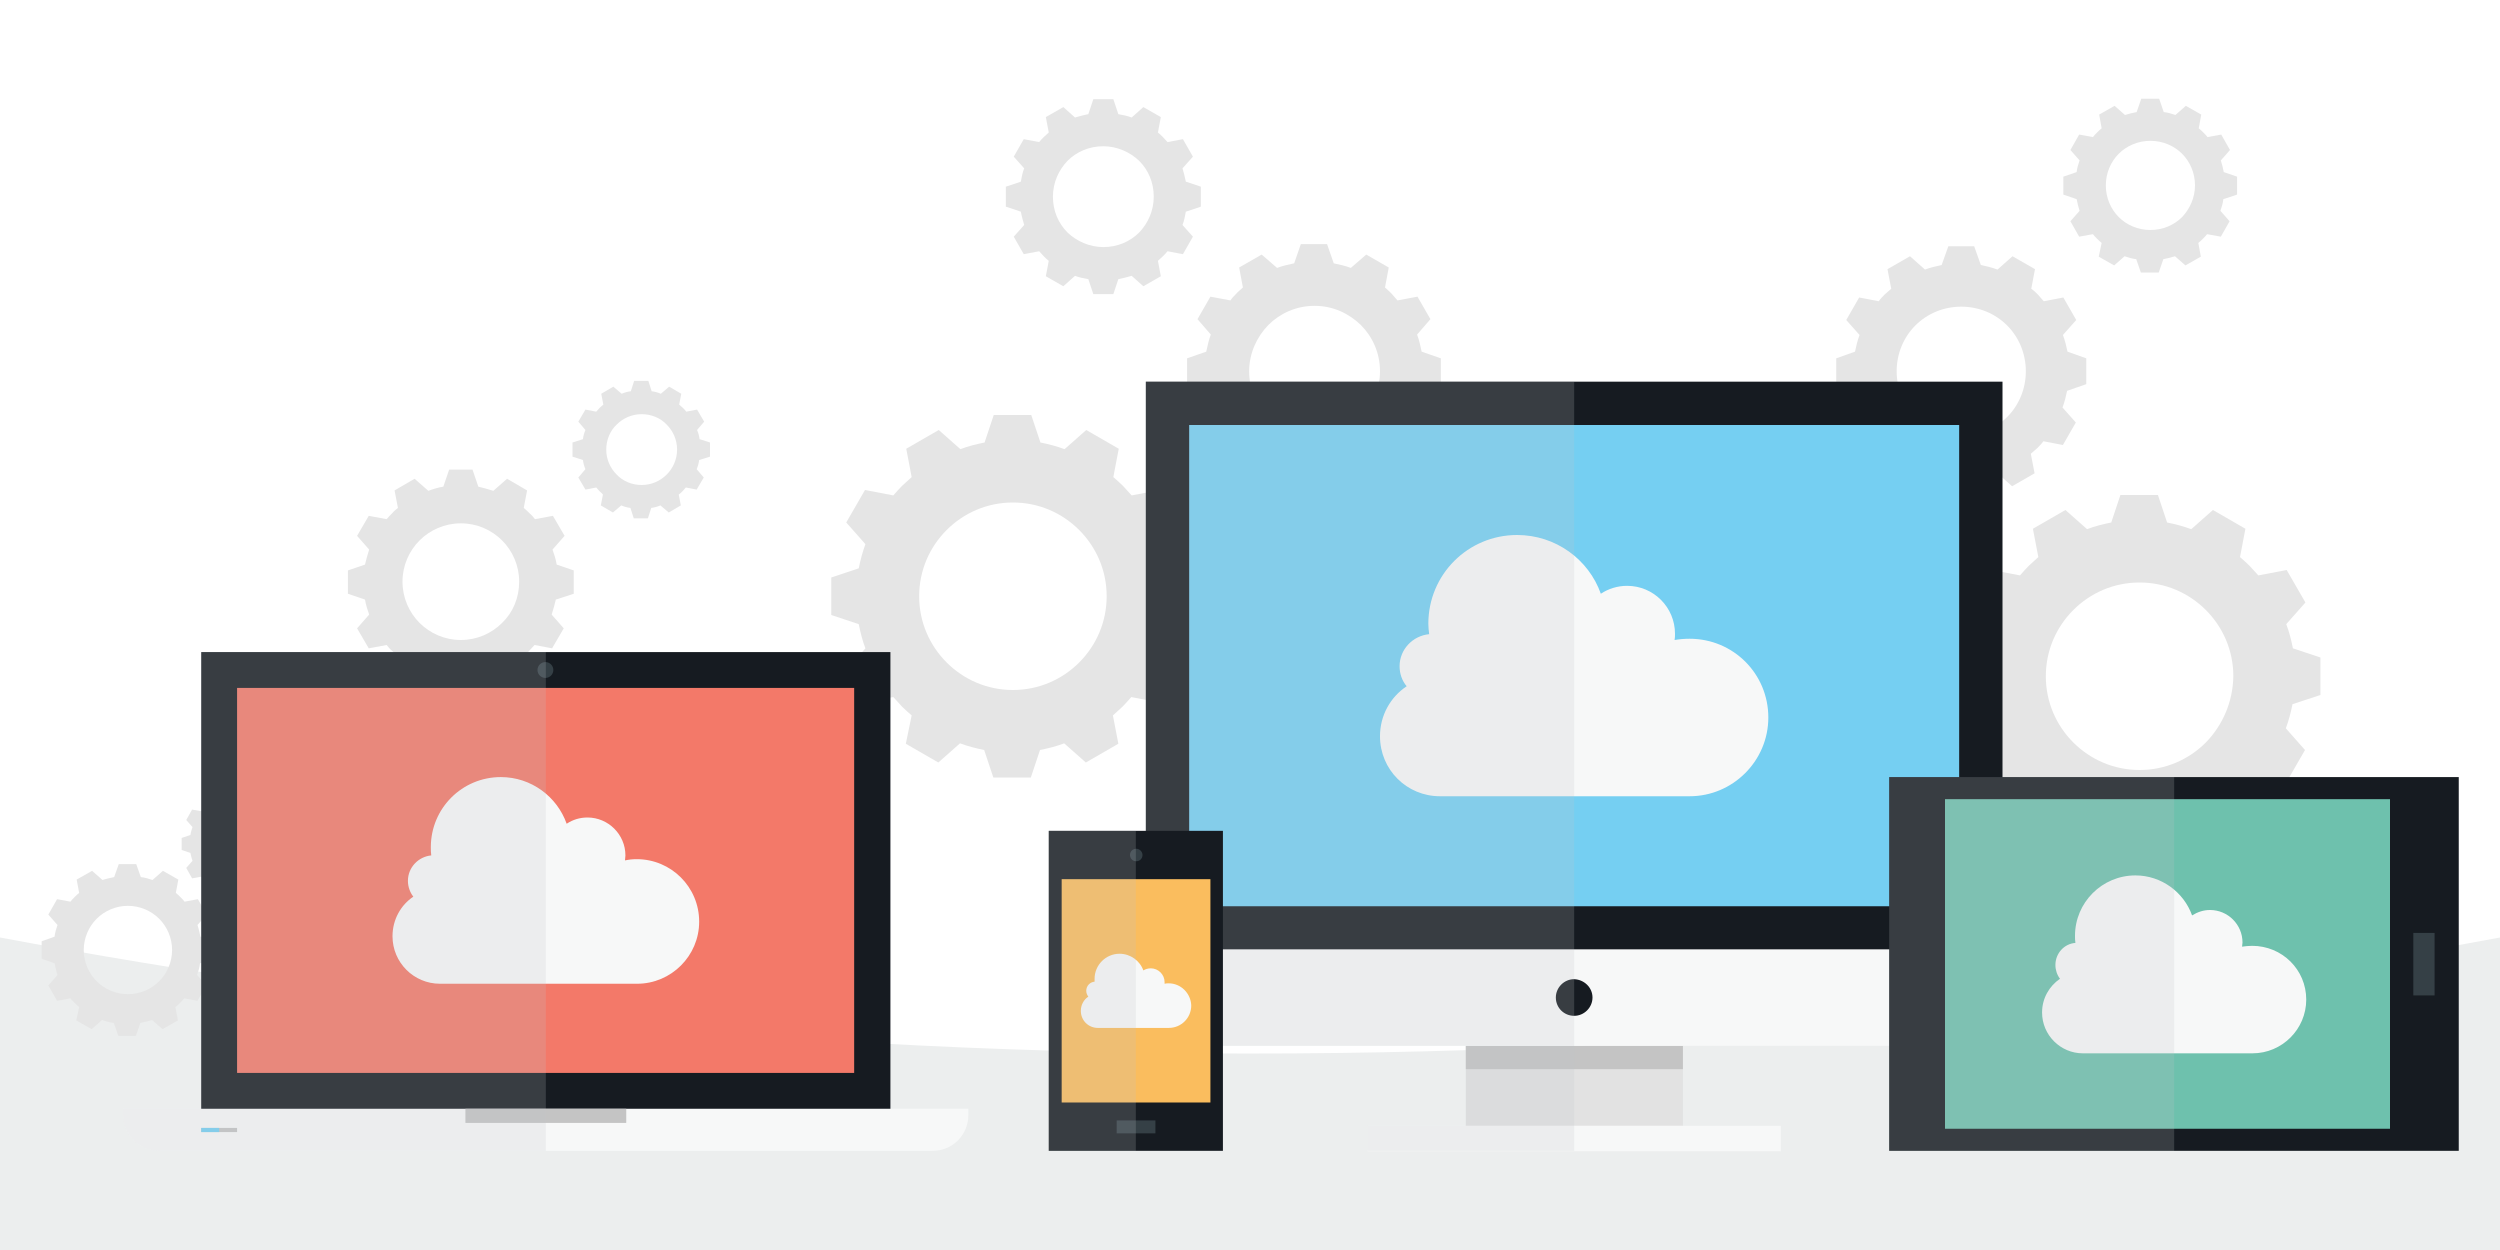 <?xml version="1.0" encoding="utf-8"?>
<!-- Generator: Adobe Illustrator 25.4.1, SVG Export Plug-In . SVG Version: 6.00 Build 0)  -->
<svg version="1.1" xmlns="http://www.w3.org/2000/svg" xmlns:xlink="http://www.w3.org/1999/xlink" x="0px" y="0px"
	 viewBox="0 0 600 300" style="enable-background:new 0 0 600 300;" xml:space="preserve">
<style type="text/css">
	.st0{fill:#ECEEEE;}
	.st1{fill:#FFFFFF;}
	.st2{fill:#E5E5E5;}
	.st3{fill:#E2E2E2;}
	.st4{fill:#C4C4C4;}
	.st5{fill:#F7F8F8;}
	.st6{fill:#161B21;}
	.st7{fill:#75CFF2;}
	.st8{opacity:0.2;fill:#C2C7CC;enable-background:new    ;}
	.st9{fill:#6EC1AD;}
	.st10{fill:#354046;}
	.st11{fill:#FABD5E;}
	.st12{fill:#F37969;}
</style>
<g id="Background">
	<rect class="st0" width="600" height="300"/>
</g>
<g id="Layer_9">
	<path class="st1" d="M600,0H0v225c88.1,16.5,197.1,29.4,322.2,27.7c106-1.4,199.6-13,277.8-27.7C600,150,600,75,600,0z"/>
</g>
<g id="Web_Design">
	<g id="Layer_3">
		<g>
			<g>
				<path class="st2" d="M137.7,142.5v-5.6l-4.1-1.4l0,0c-0.2-1.3-0.6-2.5-1-3.6l2.9-3.3l-2.8-4.8l-4.3,0.8l0,0
					c-0.4-0.5-0.8-1-1.3-1.4c-0.5-0.5-0.9-0.9-1.4-1.3l0,0l0.8-4.2l-4.8-2.8l-3.3,2.9c-1.2-0.4-2.4-0.7-3.6-1l0,0l-1.4-4.1h-5.6
					l-1.4,4.1l0,0c-1.3,0.2-2.5,0.6-3.6,1l-3.3-2.9l-4.8,2.8l0.8,4.2l0,0c-0.5,0.4-1,0.8-1.4,1.3c-0.4,0.4-0.9,0.9-1.3,1.4l0,0
					l-4.3-0.8l-2.8,4.8l2.9,3.3c-0.4,1.2-0.7,2.4-1,3.6l0,0l-4.1,1.4v5.6l4.1,1.4l0,0c0.2,1.2,0.6,2.5,1,3.6l-2.9,3.3l2.8,4.8
					l4.3-0.8l0,0c0.4,0.5,0.8,1,1.3,1.4s0.9,0.9,1.4,1.3l-0.9,4.2l4.8,2.8l3.3-2.9c1.2,0.4,2.4,0.7,3.6,1l0,0l1.4,4.1h5.6l1.4-4.1
					l0,0c1.2-0.2,2.5-0.6,3.6-1l3.3,2.9l4.8-2.8l-0.8-4.2l0,0c0.5-0.4,1-0.8,1.4-1.3s0.9-0.9,1.3-1.4l0,0l4.2,0.8l2.8-4.8l-2.9-3.3
					c0.4-1.2,0.7-2.4,1-3.6l0,0L137.7,142.5z M120.5,149.5c-2.5,2.5-6,4.1-9.9,4.1s-7.4-1.6-9.9-4.1s-4.1-6-4.1-9.9s1.6-7.4,4.1-9.9
					c2.5-2.5,6-4.1,9.9-4.1s7.4,1.6,9.9,4.1c2.5,2.5,4.1,6,4.1,9.9S123.1,147,120.5,149.5z"/>
				<path class="st2" d="M51.2,230.1v-4.2l-3.1-1.1l0,0c-0.2-0.9-0.4-1.9-0.7-2.8l2.2-2.5l-2.1-3.7l-3.2,0.6l0,0
					c-0.3-0.4-0.6-0.7-1-1.1c-0.3-0.3-0.7-0.7-1.1-1l0,0l0.6-3.2l-3.7-2.1l-2.5,2.2c-0.9-0.3-1.8-0.6-2.8-0.7l0,0l-1.1-3.1h-4.2
					l-1.1,3.1l0,0c-0.9,0.2-1.9,0.4-2.8,0.7l-2.5-2.2l-3.7,2.1l0.6,3.2l0,0c-0.4,0.3-0.7,0.6-1.1,1c-0.3,0.3-0.7,0.7-1,1.1l0,0
					l-3.2-0.6l-2.1,3.7l2.2,2.5c-0.3,0.9-0.6,1.8-0.7,2.8l0,0l-3.1,1.1v4.2l3.1,1.1l0,0c0.2,0.9,0.4,1.9,0.7,2.8l-2.2,2.5l2.1,3.7
					l3.2-0.6l0,0c0.3,0.4,0.6,0.7,1,1.1c0.3,0.3,0.7,0.7,1.1,1l-0.7,3.2L22,247l2.5-2.2c0.9,0.3,1.8,0.6,2.8,0.7l0,0l1.1,3.1h4.2
					l1.1-3.1l0,0c0.9-0.2,1.9-0.4,2.8-0.7L39,247l3.7-2.1l-0.6-3.2l0,0c0.4-0.3,0.7-0.6,1.1-1c0.3-0.3,0.7-0.7,1-1.1l0,0l3.2,0.6
					l2.1-3.7l-2.2-2.5c0.3-0.9,0.6-1.8,0.7-2.8l0,0L51.2,230.1z M38.2,235.5c-1.9,1.9-4.6,3.1-7.5,3.1s-5.6-1.2-7.5-3.1
					c-1.9-1.9-3.1-4.6-3.1-7.5s1.2-5.6,3.1-7.5s4.6-3.1,7.5-3.1s5.6,1.2,7.5,3.1c1.9,1.9,3.1,4.6,3.1,7.5S40.1,233.6,38.2,235.5z"/>
				<path class="st2" d="M71.5,204v-2.9l-2.1-0.7l0,0c-0.1-0.6-0.3-1.3-0.5-1.9l1.5-1.7l-1.4-2.5l-2.2,0.4l0,0
					c-0.2-0.2-0.4-0.5-0.7-0.7c-0.2-0.2-0.5-0.5-0.7-0.7l0,0l0.4-2.2l-2.5-1.4l-1.7,1.5c-0.6-0.2-1.2-0.4-1.9-0.5l0,0l-0.7-2.1h-2.9
					l-0.7,2.1l0,0c-0.6,0.1-1.3,0.3-1.9,0.5l-1.7-1.5l-2.5,1.4l0.4,2.2l0,0c-0.2,0.2-0.5,0.4-0.7,0.7c-0.2,0.2-0.5,0.5-0.7,0.7l0,0
					l-2.2-0.4l-1.4,2.5l1.5,1.7c-0.2,0.6-0.4,1.2-0.5,1.9l0,0l-2.1,0.7v2.9l2.1,0.7l0,0c0.1,0.6,0.3,1.3,0.5,1.9l-1.5,1.7l1.4,2.5
					l2.2-0.4l0,0c0.2,0.2,0.4,0.5,0.7,0.7c0.2,0.2,0.5,0.5,0.7,0.7l-0.4,2.2l2.5,1.4l1.7-1.5c0.6,0.2,1.2,0.4,1.9,0.5l0,0l0.7,2.1
					H59l0.7-2.1l0,0c0.6-0.1,1.3-0.3,1.9-0.5l1.7,1.5l2.5-1.4l-0.4-2.2l0,0c0.2-0.2,0.5-0.4,0.7-0.7c0.2-0.2,0.5-0.5,0.7-0.7l0,0
					l2.2,0.4l1.4-2.5l-1.5-1.7c0.2-0.6,0.4-1.2,0.5-1.9l0,0L71.5,204z M62.7,207.6c-1.3,1.3-3.1,2.1-5.1,2.1s-3.8-0.8-5.1-2.1
					s-2.1-3.1-2.1-5c0-2,0.8-3.8,2.1-5.1s3.1-2.1,5.1-2.1s3.8,0.8,5.1,2.1s2.1,3.1,2.1,5.1C64.8,204.5,64,206.3,62.7,207.6z"/>
				<path class="st2" d="M286.5,147.6v-9l-6.6-2.2l0,0c-0.4-2-0.9-4-1.6-5.8l4.6-5.2l-4.5-7.8l-6.8,1.3l0,0
					c-0.7-0.8-1.4-1.5-2.1-2.3c-0.7-0.7-1.5-1.4-2.3-2.1l0,0l1.3-6.8l-7.8-4.5l-5.2,4.6c-1.9-0.7-3.8-1.2-5.8-1.6l0,0l-2.2-6.6h-9
					l-2.2,6.6l0,0c-2,0.4-4,0.9-5.8,1.6l-5.2-4.6l-7.8,4.5l1.3,6.8l0,0c-0.8,0.7-1.5,1.4-2.3,2.1c-0.7,0.7-1.4,1.5-2.1,2.3l0,0
					l-6.8-1.3l-4.5,7.8l4.6,5.2c-0.7,1.9-1.2,3.8-1.6,5.8l0,0l-6.6,2.2v9l6.6,2.2l0,0c0.4,2,0.9,4,1.6,5.8l-4.6,5.2l4.5,7.8l6.8-1.3
					l0,0c0.7,0.8,1.4,1.5,2.1,2.3c0.7,0.7,1.5,1.4,2.3,2.1l-1.4,6.8l7.8,4.5l5.2-4.6c1.9,0.7,3.8,1.2,5.8,1.6l0,0l2.2,6.6h9l2.2-6.6
					l0,0c2-0.4,4-0.9,5.8-1.6l5.2,4.6l7.8-4.5l-1.3-6.8l0,0c0.8-0.7,1.5-1.4,2.3-2.1c0.7-0.7,1.4-1.5,2.1-2.3l0,0l6.8,1.3l4.5-7.8
					l-4.6-5.2c0.7-1.9,1.2-3.8,1.6-5.8l0,0L286.5,147.6z M259,159c-4.1,4.1-9.7,6.6-15.9,6.6s-11.8-2.5-15.9-6.6
					c-4.1-4.1-6.6-9.7-6.6-15.9s2.5-11.8,6.6-15.9c4.1-4.1,9.7-6.6,15.9-6.6s11.8,2.5,15.9,6.6c4.1,4.1,6.6,9.7,6.6,15.9
					S263.1,154.9,259,159z"/>
				<path class="st2" d="M556.9,166.8v-9l-6.6-2.2l0,0c-0.4-2-0.9-4-1.6-5.8l4.6-5.2l-4.5-7.8l-6.8,1.3l0,0
					c-0.7-0.8-1.4-1.5-2.1-2.3c-0.7-0.7-1.5-1.4-2.3-2.1l0,0l1.3-6.8l-7.8-4.5l-5.2,4.6c-1.9-0.7-3.8-1.2-5.8-1.6l0,0l-2.2-6.6h-9
					l-2.2,6.6l0,0c-2,0.4-4,0.9-5.8,1.6l-5.2-4.6l-7.8,4.5l1.3,6.8l0,0c-0.8,0.7-1.5,1.4-2.3,2.1c-0.7,0.7-1.4,1.5-2.1,2.3l0,0
					l-6.8-1.3l-4.5,7.8l4.6,5.2c-0.7,1.9-1.2,3.8-1.6,5.8l0,0l-6.6,2.2v9l6.6,2.2l0,0c0.4,2,0.9,4,1.6,5.8l-4.6,5.2l4.5,7.8l6.8-1.3
					l0,0c0.7,0.8,1.4,1.5,2.1,2.3c0.7,0.7,1.5,1.4,2.3,2.1l-1.4,6.8l7.8,4.5l5.2-4.6c1.9,0.7,3.8,1.2,5.8,1.6l0,0l2.2,6.6h9l2.2-6.6
					l0,0c2-0.4,4-0.9,5.8-1.6l5.2,4.6l7.8-4.5l-1.3-6.8l0,0c0.8-0.7,1.5-1.4,2.3-2.1c0.7-0.7,1.4-1.5,2.1-2.3l0,0l6.8,1.3l4.5-7.8
					l-4.6-5.2c0.7-1.9,1.2-3.8,1.6-5.8l0,0L556.9,166.8z M529.4,178.2c-4.1,4.1-9.7,6.6-15.9,6.6c-6.2,0-11.8-2.5-15.9-6.6
					s-6.6-9.7-6.6-15.9s2.5-11.8,6.6-15.9c4.1-4.1,9.7-6.6,15.9-6.6c6.2,0,11.8,2.5,15.9,6.6s6.6,9.7,6.6,15.9
					C535.9,168.5,533.4,174.1,529.4,178.2z"/>
				<path class="st2" d="M500.7,92.2V86l-4.5-1.6l0,0c-0.3-1.4-0.6-2.7-1.1-4l3.2-3.6l-3.1-5.4l-4.7,0.9l0,0
					c-0.5-0.5-0.9-1.1-1.4-1.6s-1-1-1.6-1.4l0,0l0.9-4.7l-5.4-3.1l-3.6,3.2c-1.3-0.5-2.7-0.8-4-1.1l0,0l-1.6-4.5h-6.2l-1.6,4.5l0,0
					c-1.4,0.3-2.7,0.6-4,1.1l-3.6-3.2l-5.4,3.1l0.9,4.7l0,0c-0.5,0.5-1.1,0.9-1.6,1.4s-1,1-1.4,1.6l0,0l-4.7-0.9l-3.1,5.4l3.2,3.6
					c-0.5,1.3-0.8,2.6-1.1,4l0,0l-4.5,1.6v6.2l4.5,1.6l0,0c0.3,1.4,0.6,2.7,1.1,4l-3.2,3.6l3.1,5.4l4.7-0.9l0,0
					c0.5,0.5,0.9,1.1,1.4,1.6s1,1,1.6,1.4l-1,4.7l5.4,3.1l3.6-3.2c1.3,0.5,2.6,0.8,4,1.1l0,0l1.6,4.5h6.2l1.6-4.5l0,0
					c1.4-0.3,2.7-0.6,4-1.1l3.6,3.2l5.4-3.1l-0.9-4.7l0,0c0.5-0.5,1.1-0.9,1.6-1.4s1-1,1.4-1.6l0,0l4.7,0.9l3.1-5.4l-3.2-3.6
					c0.5-1.3,0.8-2.6,1.1-4l0,0L500.7,92.2z M481.7,100.1c-2.8,2.8-6.7,4.5-11,4.5s-8.2-1.7-11-4.5s-4.5-6.7-4.5-11s1.7-8.2,4.5-11
					s6.7-4.5,11-4.5s8.2,1.7,11,4.5s4.5,6.7,4.5,11S484.5,97.3,481.7,100.1z"/>
				<path class="st2" d="M536.9,46.7v-4.3l-3.2-1.1l0,0c-0.2-1-0.4-1.9-0.7-2.8l2.2-2.5l-2.1-3.7l-3.3,0.6l0,0
					c-0.3-0.4-0.6-0.7-1-1.1c-0.3-0.3-0.7-0.7-1.1-1l0,0l0.6-3.3l-3.7-2.1l-2.5,2.2c-0.9-0.3-1.8-0.6-2.8-0.7l0,0l-1.1-3.2h-4.3
					l-1.1,3.2l0,0c-1,0.2-1.9,0.4-2.8,0.7l-2.5-2.2l-3.7,2.1l0.6,3.3l0,0c-0.4,0.3-0.7,0.6-1.1,1c-0.3,0.3-0.7,0.7-1,1.1l0,0
					l-3.3-0.6l-2.1,3.7l2.2,2.5c-0.3,0.9-0.6,1.8-0.7,2.8l0,0l-3.2,1.1v4.3l3.2,1.1l0,0c0.2,1,0.4,1.9,0.7,2.8l-2.2,2.5l2.1,3.7
					l3.3-0.6l0,0c0.3,0.4,0.6,0.7,1,1.1c0.3,0.3,0.7,0.7,1.1,1l-0.7,3.3l3.7,2.1l2.5-2.2c0.9,0.3,1.8,0.6,2.8,0.7l0,0l1.1,3.2h4.3
					l1.1-3.2l0,0c1-0.2,1.9-0.4,2.8-0.7l2.5,2.2l3.7-2.1l-0.6-3.3l0,0c0.4-0.3,0.7-0.6,1.1-1c0.3-0.3,0.7-0.7,1-1.1l0,0l3.3,0.6
					l2.1-3.7l-2.2-2.5c0.3-0.9,0.6-1.8,0.7-2.8l0,0L536.9,46.7z M523.7,52.1c-1.9,1.9-4.6,3.1-7.6,3.1s-5.7-1.2-7.6-3.1
					c-1.9-1.9-3.1-4.6-3.1-7.6s1.2-5.7,3.1-7.6c1.9-1.9,4.6-3.1,7.6-3.1s5.7,1.2,7.6,3.1c1.9,1.9,3.1,4.6,3.1,7.6
					S525.5,50.2,523.7,52.1z"/>
				<path class="st2" d="M345.8,92.2V86l-4.6-1.6l0,0c-0.3-1.4-0.6-2.8-1.1-4.1l3.2-3.7l-3.1-5.4l-4.8,0.9l0,0
					c-0.5-0.5-0.9-1.1-1.4-1.6s-1-1-1.6-1.5l0,0l0.9-4.8l-5.4-3.1l-3.7,3.2c-1.3-0.5-2.7-0.8-4.1-1.1l0,0l-1.6-4.6h-6.3l-1.6,4.6
					l0,0c-1.4,0.3-2.8,0.6-4.1,1.1l-3.7-3.2l-5.4,3.1l0.9,4.8l0,0c-0.5,0.5-1.1,0.9-1.6,1.5c-0.5,0.5-1,1-1.4,1.6l0,0l-4.8-0.9
					l-3.1,5.4l3.2,3.7c-0.5,1.3-0.8,2.7-1.1,4.1l0,0l-4.6,1.6v6.3l4.6,1.6l0,0c0.3,1.4,0.6,2.8,1.1,4.1l-3.2,3.6l3.1,5.4l4.8-0.9
					l0,0c0.5,0.5,0.9,1.1,1.4,1.6s1,1,1.6,1.4l-1,4.7l5.4,3.1l3.7-3.2c1.3,0.5,2.7,0.8,4.1,1.1l0,0l1.6,4.6h6.3l1.6-4.6l0,0
					c1.4-0.3,2.8-0.6,4.1-1.1l3.7,3.2l5.4-3.1l-0.9-4.8l0,0c0.5-0.5,1.1-0.9,1.6-1.4s1-1,1.4-1.6l0,0l4.8,0.9l3.1-5.4l-3.2-3.6
					c0.5-1.3,0.8-2.7,1.1-4.1l0,0L345.8,92.2z M326.6,100.2c-2.8,2.8-6.7,4.6-11.1,4.6s-8.2-1.8-11.1-4.6c-2.8-2.8-4.6-6.7-4.6-11.1
					c0-4.3,1.8-8.2,4.6-11.1c2.8-2.8,6.7-4.6,11.1-4.6s8.2,1.8,11.1,4.6c2.8,2.8,4.6,6.7,4.6,11.1
					C331.2,93.4,329.4,97.3,326.6,100.2z"/>
				<path class="st2" d="M288.2,49.6v-4.8l-3.6-1.2l0,0c-0.2-1.1-0.5-2.1-0.8-3.2l2.5-2.8l-2.4-4.2l-3.7,0.7l0,0
					c-0.4-0.4-0.7-0.8-1.1-1.2s-0.8-0.8-1.2-1.1l0,0l0.7-3.7l-4.2-2.4l-2.8,2.5c-1-0.4-2.1-0.6-3.2-0.8l0,0l-1.2-3.6h-4.8l-1.2,3.6
					l0,0c-1.1,0.2-2.1,0.5-3.2,0.8l-2.8-2.5l-4.2,2.4l0.7,3.7l0,0c-0.4,0.4-0.8,0.7-1.2,1.1s-0.8,0.8-1.1,1.2l0,0l-3.7-0.7l-2.4,4.2
					l2.5,2.8c-0.4,1-0.6,2.1-0.8,3.2l0,0l-3.6,1.2v4.8l3.6,1.2l0,0c0.2,1.1,0.5,2.1,0.8,3.2l-2.5,2.8l2.4,4.2l3.7-0.7l0,0
					c0.4,0.4,0.7,0.8,1.1,1.2c0.4,0.4,0.8,0.8,1.2,1.1l-0.7,3.7l4.2,2.4l2.8-2.5c1,0.4,2.1,0.6,3.2,0.8l0,0l1.2,3.6h4.8l1.2-3.6l0,0
					c1.1-0.2,2.1-0.5,3.2-0.8l2.8,2.5l4.2-2.4l-0.7-3.7l0,0c0.4-0.4,0.8-0.7,1.2-1.1c0.4-0.4,0.8-0.8,1.1-1.2l0,0l3.7,0.7l2.4-4.2
					l-2.5-2.8c0.4-1,0.6-2.1,0.8-3.2l0,0L288.2,49.6z M273.4,55.8c-2.2,2.2-5.2,3.5-8.6,3.5c-3.3,0-6.4-1.4-8.6-3.5
					c-2.2-2.2-3.5-5.2-3.5-8.6s1.4-6.4,3.5-8.6c2.2-2.2,5.2-3.5,8.6-3.5c3.3,0,6.4,1.4,8.6,3.5c2.2,2.2,3.5,5.2,3.5,8.6
					C276.9,50.6,275.5,53.6,273.4,55.8z"/>
				<path class="st2" d="M170.4,109.6v-3.4l-2.5-0.8l0,0c-0.1-0.8-0.3-1.5-0.6-2.2l1.7-2l-1.7-2.9l-2.6,0.5l0,0
					c-0.2-0.3-0.5-0.6-0.8-0.9s-0.6-0.5-0.9-0.8l0,0l0.5-2.6l-2.9-1.7l-2,1.7c-0.7-0.3-1.4-0.5-2.2-0.6l0,0l-0.8-2.5h-3.4l-0.8,2.5
					l0,0c-0.8,0.1-1.5,0.3-2.2,0.6l-2-1.7l-2.9,1.7l0.5,2.6l0,0c-0.3,0.3-0.6,0.5-0.9,0.8c-0.3,0.3-0.5,0.6-0.8,0.9l0,0l-2.6-0.5
					l-1.7,2.9l1.7,2c-0.3,0.7-0.5,1.4-0.6,2.2l0,0l-2.5,0.8v3.4l2.5,0.8l0,0c0.1,0.8,0.3,1.5,0.6,2.2l-1.7,2l1.7,2.9l2.6-0.5l0,0
					c0.3,0.3,0.5,0.6,0.8,0.9s0.6,0.5,0.8,0.8l-0.5,2.6l2.9,1.7l2-1.7c0.7,0.3,1.4,0.5,2.2,0.6l0,0l0.8,2.5h3.4l0.8-2.5l0,0
					c0.8-0.1,1.5-0.3,2.2-0.6l2,1.7l2.9-1.7l-0.5-2.6l0,0c0.3-0.2,0.6-0.5,0.9-0.8c0.3-0.3,0.5-0.6,0.8-0.9l0,0l2.6,0.5l1.7-2.9
					l-1.7-2c0.3-0.7,0.5-1.4,0.6-2.2l0,0L170.4,109.6z M160,113.9c-1.5,1.5-3.6,2.5-6,2.5c-2.3,0-4.5-0.9-6-2.5
					c-1.5-1.5-2.5-3.6-2.5-6c0-2.3,0.9-4.5,2.5-6c1.5-1.5,3.6-2.5,6-2.5c2.3,0,4.5,0.9,6,2.5c1.5,1.5,2.5,3.6,2.5,6
					S161.5,112.4,160,113.9z"/>
			</g>
			<g>
				<g>
					<rect x="351.8" y="251" class="st3" width="52.1" height="19.2"/>
					<rect x="351.8" y="251" class="st4" width="52.1" height="5.6"/>
					<rect x="328.2" y="270.2" class="st5" width="99.2" height="6.1"/>
				</g>
				<rect x="275" y="91.6" class="st6" width="205.6" height="136.3"/>
				<rect x="285.4" y="102" class="st7" width="184.8" height="115.5"/>
				<rect x="275" y="227.9" class="st5" width="205.6" height="23.1"/>
				<path class="st6" d="M382.2,239.4c0,2.4-2,4.4-4.4,4.4s-4.4-1.9-4.4-4.4c0-2.4,2-4.4,4.4-4.4C380.2,235.1,382.2,237,382.2,239.4
					z"/>
				<path class="st5" d="M405.5,153.3c-1.2,0-2.4,0.1-3.6,0.3c0.1-0.5,0.1-1,0.1-1.5c0-6.3-5.1-11.5-11.5-11.5
					c-2.3,0-4.5,0.7-6.3,1.9c-2.9-8.2-10.8-14.1-20.1-14.1c-11.8,0-21.3,9.5-21.3,21.3c0,0.8,0.1,1.7,0.2,2.5
					c-4,0.4-7.1,3.7-7.1,7.7c0,1.8,0.6,3.5,1.7,4.8c-3.9,2.6-6.4,7-6.4,12c0,8,6.4,14.4,14.4,14.4h59.9c10.4,0,18.9-8.5,18.9-18.9
					C424.4,161.7,416,153.3,405.5,153.3z"/>
				<polygon class="st8" points="275,227.9 275,251 351.8,251 351.8,256.6 351.8,270.2 328.2,270.2 328.2,276.2 377.8,276.2 
					377.8,91.6 275,91.6 				"/>
			</g>
			<g>
				<rect x="453.4" y="186.5" class="st6" width="136.7" height="89.7"/>
				<rect x="466.8" y="191.8" class="st9" width="106.8" height="79.1"/>
				<rect x="579.2" y="223.9" class="st10" width="5.1" height="15"/>
				<path class="st5" d="M540.5,227c-0.8,0-1.7,0.1-2.4,0.2c0-0.3,0.1-0.7,0.1-1c0-4.3-3.5-7.8-7.8-7.8c-1.6,0-3,0.5-4.3,1.3
					c-2-5.6-7.4-9.6-13.6-9.6c-8,0-14.5,6.5-14.5,14.5c0,0.6,0,1.1,0.1,1.7c-2.7,0.2-4.8,2.5-4.8,5.3c0,1.2,0.4,2.4,1.1,3.3
					c-2.6,1.8-4.3,4.7-4.3,8.1c0,5.4,4.4,9.8,9.8,9.8h40.7c7.1,0,12.9-5.8,12.9-12.9C553.5,232.7,547.7,227,540.5,227z"/>
				<rect x="453.4" y="186.5" class="st8" width="68.4" height="89.7"/>
			</g>
			<g>
				<rect x="251.7" y="199.4" class="st6" width="41.8" height="76.8"/>
				<rect x="268" y="268.9" class="st10" width="9.3" height="3.1"/>
				<rect x="254.8" y="211" class="st11" width="35.7" height="53.6"/>
				<path class="st10" d="M274.2,205.2c0,0.9-0.7,1.5-1.5,1.5c-0.9,0-1.5-0.7-1.5-1.5c0-0.9,0.7-1.5,1.5-1.5
					S274.2,204.4,274.2,205.2z"/>
				<path class="st5" d="M280.5,236c-0.3,0-0.7,0-1,0.1c0-0.1,0-0.3,0-0.4c0-1.8-1.5-3.3-3.3-3.3c-0.7,0-1.3,0.2-1.8,0.5
					c-0.8-2.3-3.1-4-5.7-4c-3.3,0-6,2.7-6,6c0,0.2,0,0.5,0,0.7c-1.1,0.1-2,1-2,2.2c0,0.5,0.2,1,0.5,1.4c-1.1,0.7-1.8,2-1.8,3.4
					c0,2.3,1.8,4.1,4.1,4.1h17c3,0,5.4-2.4,5.4-5.4C285.8,238.4,283.4,236,280.5,236z"/>
				<rect x="251.7" y="199.4" class="st8" width="20.9" height="76.8"/>
			</g>
			<g>
				<path class="st5" d="M232.4,267.6c0,2.2-0.8,4.4-2.5,6.1s-3.9,2.5-6.1,2.5H38.2c-2.2,0-4.4-0.8-6.1-2.5s-2.5-3.9-2.5-6.1v-1.5
					h202.8L232.4,267.6L232.4,267.6z"/>
				<rect x="48.3" y="156.5" class="st6" width="165.4" height="109.6"/>
				<rect x="56.9" y="165.1" class="st12" width="148.1" height="92.4"/>
				<rect x="111.7" y="266.1" class="st4" width="38.6" height="3.4"/>
				<rect x="48.3" y="270.7" class="st4" width="8.6" height="1"/>
				<rect x="48.3" y="270.7" class="st7" width="4.3" height="1"/>
				<path class="st10" d="M132.8,160.8c0,1-0.8,1.9-1.9,1.9c-1,0-1.9-0.8-1.9-1.9c0-1,0.8-1.9,1.9-1.9
					C132,158.9,132.8,159.8,132.8,160.8z"/>
				<path class="st5" d="M152.8,206.2c-1,0-1.9,0.1-2.8,0.3c0-0.4,0.1-0.8,0.1-1.2c0-5-4.1-9.1-9.1-9.1c-1.8,0-3.5,0.5-5,1.5
					c-2.3-6.5-8.5-11.2-15.8-11.2c-9.3,0-16.8,7.5-16.8,16.8c0,0.7,0,1.3,0.1,2c-3.1,0.3-5.6,2.9-5.6,6.1c0,1.4,0.5,2.8,1.3,3.8
					c-3,2-5,5.5-5,9.5c0,6.3,5.1,11.4,11.4,11.4h47.3c8.2,0,14.9-6.7,14.9-14.9C167.8,212.9,161.1,206.2,152.8,206.2z"/>
				<path class="st8" d="M131,156.5H48.3v109.6H29.6v1.5c0,2.2,0.8,4.4,2.5,6.1s3.9,2.5,6.1,2.5H131V156.5z"/>
			</g>
		</g>
	</g>
	<g>
	</g>
	<g>
	</g>
	<g>
	</g>
	<g>
	</g>
	<g>
	</g>
	<g>
	</g>
</g>
</svg>
